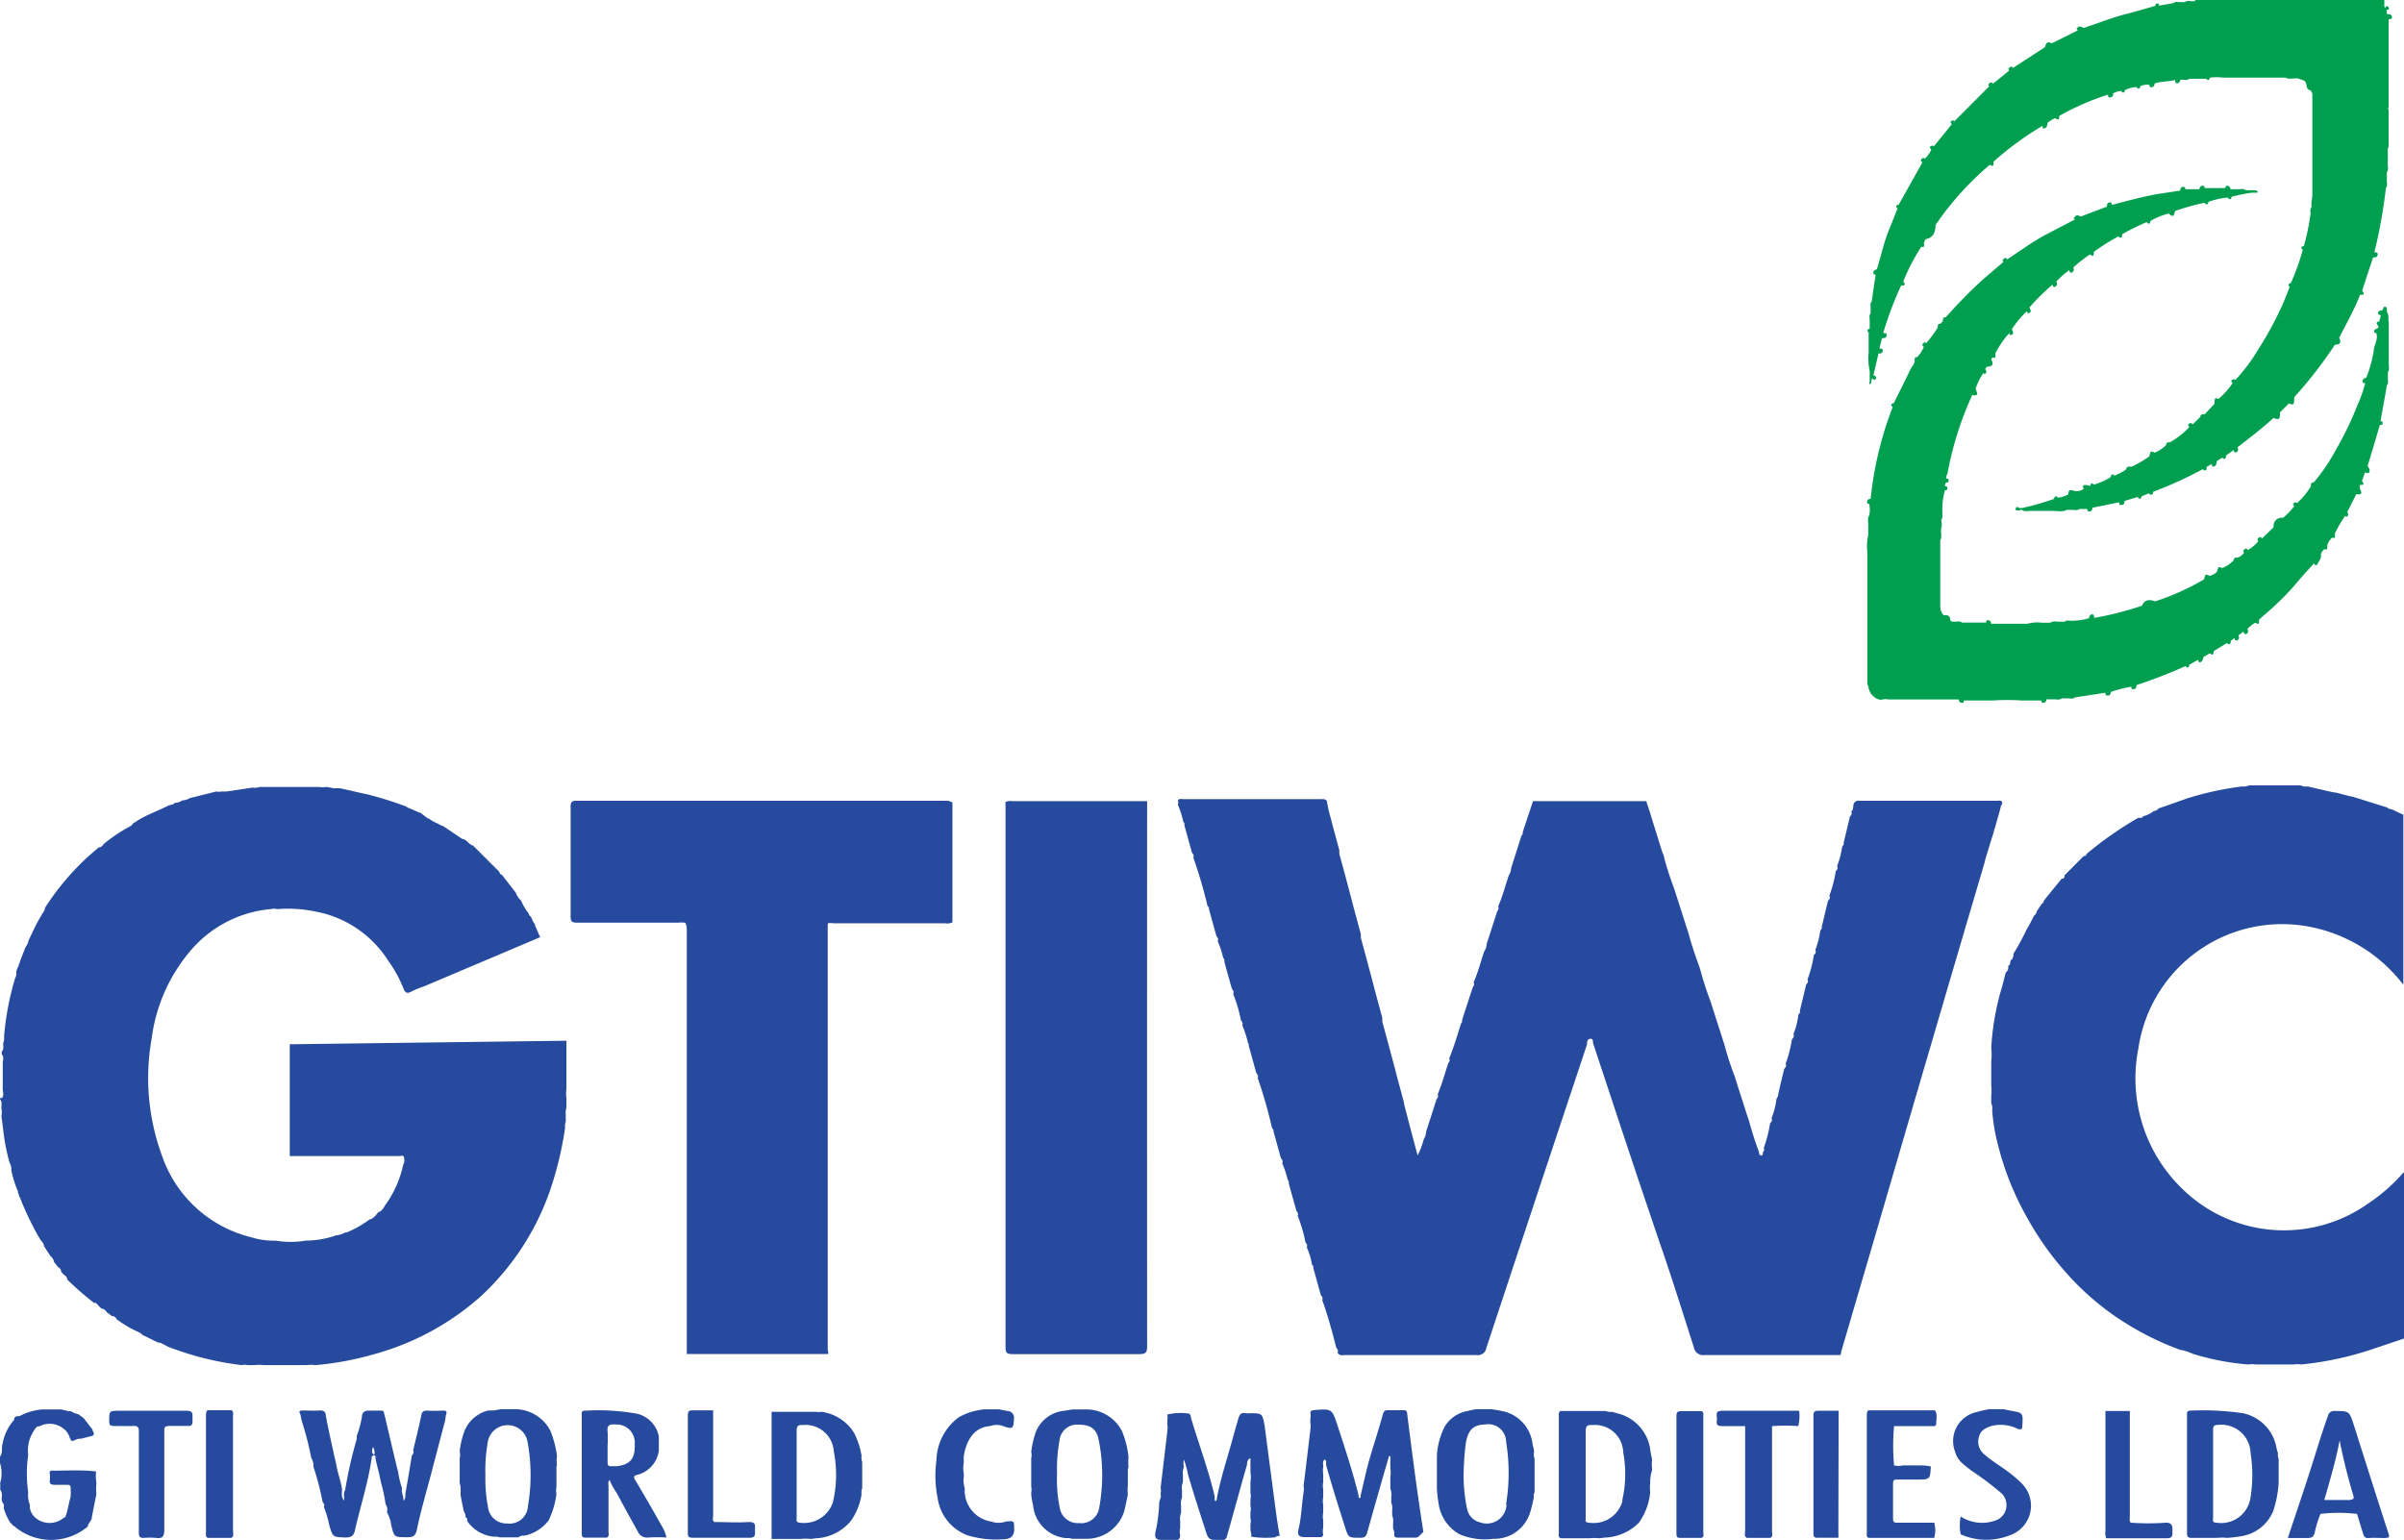 <svg xmlns="http://www.w3.org/2000/svg" viewBox="0 0 183.35 117.48"><defs><style>.cls-1{fill:#009f50;}.cls-2{fill:#254a9e;}</style></defs><g id="Layer_2" data-name="Layer 2"><g id="Layer_1-2" data-name="Layer 1"><path class="cls-1" d="M182.42,1.26c0-.14-.16-.18-.3-.17s-.05-.2-.09-.3.18,0,.18-.12a.21.21,0,0,0-.18-.2c-.08,0-.08.08-.09.14h0l-.09-.1V0H167.42V.09l-.26,0c-.18,0-.37-.07-.52.07l-.38,0c-.17,0-.35-.06-.51.08l-1.08.19c0-.07,0-.15-.13-.16s-.15.08-.16.18L162.44,1c-1.21.28-2.35.75-3.52,1.13-.15-.05-.28-.18-.44-.05s-.09.16,0,.23l-2,1c-.33-.2-.45,0-.5.28l-2.45,1.59c-.06-.09-.14-.13-.23-.06s-.18.14-.06.26L152,6.39c-.06-.09-.15-.14-.23-.07s-.18.15-.05.26l-2.66,2.67c-.1-.14-.2,0-.26,0s0,.17.06.23l-1.37,1.69c-.11-.14-.2,0-.27,0s0,.18.08.24a2,2,0,0,1-.5.7c-.12-.14-.21,0-.27.05s0,.18.09.23l-1.81,3.23c-.2,0-.24.14-.09.29-.22.55-.43,1.1-.66,1.65-.4,1-.6,2-.92,3a.27.27,0,0,0-.27.22c0,.13.08.16.18.18l-.3,2.06c-.15.15-.07.34-.08.51l0,.37c-.15.19-.06.41-.07.62l0,.56c-.2.05-.24.14-.08.29,0,.5,0,1,0,1.51a4.58,4.58,0,0,0,.08,1.43l0,.76c0,.08-.07.22,0,.24s.12-.13.13-.22,0-.17.08-.22c.12.17.22.11.28,0s-.07-.21-.21-.23l.39-1.67c.16,0,.3,0,.32-.2s-.13-.17-.25-.18l.2-.79c.16,0,.33,0,.35-.21s-.14-.17-.26-.18A26.07,26.07,0,0,1,145,21.78c.22,0,.4,0,.16-.3a14.58,14.58,0,0,1,1.38-2.66c.21.06.21.06.2-.31l.12-.26c.53-.11.74-.41.77-1.1a23.06,23.06,0,0,1,4.13-4.58c.32.2.28,0,.28-.23a23.32,23.32,0,0,1,3.74-2.74c0,.1,0,.22.16.19s.22-.24.22-.42a2.28,2.28,0,0,1,.6-.36c.27.24.29.05.3-.17a19.49,19.49,0,0,1,3.72-1.62c0,.11,0,.24.18.21s.22-.15.21-.31a1.55,1.55,0,0,1,.6-.18c.15.19.25.16.3-.07a2.39,2.39,0,0,1,.87-.23c.15.19.25.16.31-.07a1.32,1.32,0,0,1,.68-.1c0,.11.05.22.2.18s.19-.14.2-.28c.5-.18,1.05-.13,1.57-.27,0,.11,0,.25.13.26s.25-.12.26-.28h.16c.18,0,.37.07.52-.07l.57,0h.72c.15.15.24.12.29-.09a4.52,4.52,0,0,1,1,0h3.13l1.62,0c.34.18.69,0,1,.07.18.12.43.07.55.29s0,.55.37.61a.53.53,0,0,1,.14.3c0,.64,0,1.28,0,1.91V14c0,.28,0,.56,0,.84s-.06.41-.07.61l0,.37c-.14.15-.06.34-.07.51a18.38,18.38,0,0,1-.5,2.43c-.22.05-.27.14-.09.3a17.88,17.88,0,0,1-.91,2.54c-.2.05-.24.15-.09.3-.2.49-.38,1-.61,1.48a25.69,25.69,0,0,1-1.8,3.3A13.84,13.84,0,0,1,170.48,29c-.11-.14-.2,0-.27,0s0,.17.07.23a6.2,6.2,0,0,1-1.08,1.21c-.27-.12-.3-.08-.3.37-.25.26-.5.52-.74.79-.17,0-.34,0-.34.2l-.59.58c-.06-.09-.15-.14-.24-.07s-.17.15,0,.26a6.42,6.42,0,0,1-1.48,1.17c-.15,0-.3,0-.3.21a2.57,2.57,0,0,1-.89.59c-.38-.26-.32.1-.4.28a7.66,7.66,0,0,1-1.36.79c-.16,0-.37-.08-.4.2a3.79,3.79,0,0,1-.89.47c-.17-.15-.26-.09-.29.12a4.6,4.6,0,0,1-1.28.57c-.17-.15-.26-.1-.28.11a1.36,1.36,0,0,0-.32-.08c-.19,0-.34.05-.17.28a.84.84,0,0,1-.59.19c-.24,0-.58-.29-.59.24a2,2,0,0,1-.79.26c-.17-.18-.26-.12-.3.09a19,19,0,0,1-2.45.7l-.21,0c-.19-.15-.26-.08-.28.14a.47.47,0,0,0,.4,0l.09,0c.23.17.48.06.72.08h1.69c.34,0,.69.1,1-.08l.46,0c.18,0,.36.07.52-.07l.59,0c0,.12.05.22.2.19s.19-.14.19-.28l2.05-.42c0,.11,0,.22.19.21s.21-.16.21-.31l1-.3c.15.2.25.18.32-.06l.57-.23c0,.07.09.13.18.11s.12-.13.12-.22A31.37,31.37,0,0,0,168,35.8c.27.23.29,0,.3-.18l.39-.22c0,.1,0,.22.16.19s.22-.23.22-.41l.41-.26c.25.21.29,0,.3-.17l.58-.42c0,.12.07.24.21.17s.16-.22.08-.37c.94-.73,1.88-1.45,2.76-2.25.51.27.48-.09.48-.42l.68-.68c.38.15.4.12.41-.48a32.59,32.59,0,0,0,3.1-4c.36,0,.53-.15.32-.52.55-1.09,1.16-2.15,1.6-3.29.24,0,.41,0,.16-.31.27-.85.55-1.69.83-2.54.16,0,.33,0,.35-.21s-.13-.17-.25-.18h0a38.84,38.84,0,0,0,.88-4.91c.15-.19.06-.4.07-.61s0-.37,0-.57c.16-.26.05-.54.07-.82s0-.69,0-1c.1-.1.07-.24.07-.36V8.39a.15.15,0,0,1,0-.2q0-3.36,0-6.72C182.38,1.46,182.46,1.4,182.42,1.26Z"/><path class="cls-1" d="M182.07,23.84c-.09-.14.07-.38-.14-.43s-.12.18-.23.25-.26,0-.31.16.05.21.18.22c0,.16-.07.32-.11.49-.2,0-.25.12-.11.29s0,.13,0,.2-.25.06-.27.21,0,.16.16.18c.14.43-.11.8-.18,1.2a9.08,9.08,0,0,1-.6,2.23c-.14,0-.25.07-.27.23s.09.15.2.17a10.93,10.93,0,0,1-.62,1.74,24.31,24.31,0,0,1-1.61,3.33,14.17,14.17,0,0,1-1.69,2.49c-.22,0-.23.14-.22.3a5.74,5.74,0,0,1-1.07,1.29c-.11-.14-.2,0-.26,0s0,.17.06.23a6,6,0,0,1-.86.89.61.61,0,0,0-.71.71l-.89.86c-.06-.09-.14-.14-.23-.07s-.18.15-.05.27a2.61,2.61,0,0,1-.8.68c-.06-.09-.14-.14-.23-.07s-.18.15-.05.27a1,1,0,0,1-.5.38c-.15,0-.3,0-.3.21a2.48,2.48,0,0,1-.88.59c-.27-.13-.3-.11-.4.29a1.08,1.08,0,0,1-.59.3c-.36-.26-.32.1-.39.27a18.62,18.62,0,0,1-3.73,1.68c-.5-.2-.84-.08-1,.33a24.11,24.11,0,0,1-3.65.93c0-.11,0-.25-.14-.27s-.24.13-.25.29a4.46,4.46,0,0,1-1.35.2c-.18,0-.36-.07-.51.07l-.46,0c-.21,0-.43-.07-.63.08l-.65,0a2.77,2.77,0,0,0-1.11.08c-.92,0-1.84,0-2.76,0,0-.14-.06-.25-.22-.27s-.15.08-.17.18H150.4l-.76,0c-.16-.14-.35-.07-.53-.07s-.26,0-.36-.08c0-.35-.19-.47-.51-.41a1,1,0,0,1-.26-.72c0-1.66,0-3.33,0-5,.17-.3,0-.61.08-.93s0-.42,0-.64c.15-.19.06-.4.08-.61a5.35,5.35,0,0,1,.2-1.64c.1,0,.19,0,.18-.17s-.09-.11-.16-.13a.26.26,0,0,1,.08-.29c.1,0,.19,0,.18-.17s-.09-.11-.16-.13,0-.25.07-.37a25.22,25.22,0,0,1,1.89-6c.66.12.25-.31.27-.52a4.44,4.44,0,0,1,.59-1.17c0,.06.1.11.14.06a.22.22,0,0,0,0-.33c0-.11.08-.15.15-.21.36,0,.52-.16.31-.52a.17.17,0,0,1,.1-.18c.21.07.21.07.2-.3a6.75,6.75,0,0,1,1.08-1.57c0,.1,0,.21.18.13s.07-.27,0-.41a7.07,7.07,0,0,1,1.17-1.39c0,.09,0,.21.17.14s.08-.27,0-.41a16.25,16.25,0,0,1,1.77-1.75c0,.13.08.23.22.15s.14-.24.06-.38a6.3,6.3,0,0,1,1-.87c0,.13.07.25.21.17s.16-.22.08-.37a11.12,11.12,0,0,1,1.28-1c.31.25.29,0,.3-.2a16.17,16.17,0,0,1,1.86-1.17c.27.23.29,0,.3-.17a16.06,16.06,0,0,1,1.86-.92c.17.19.26.14.29-.09a5.43,5.43,0,0,1,1.39-.57c.31.28.4.25.49-.19a17.31,17.31,0,0,1,2.24-.63c.15.19.26.16.31-.07a6.06,6.06,0,0,1,1.46-.33c.14.19.25.18.31-.06a12,12,0,0,1,1.56-.31h.3c.05,0,.15,0,.12-.08s-.21-.11-.33-.11l-.38,0-.2,0c-.18-.15-.41-.06-.61-.07l-.56,0a.25.25,0,0,0-.22-.27c-.13,0-.16.08-.17.18h-1.57c0-.1-.05-.19-.18-.18a.25.25,0,0,0-.22.27l-.56,0h-.52c0-.1,0-.19-.17-.18s-.21.14-.22.28l-1.63.25c-1.21.2-2.39.54-3.58.84,0-.13-.06-.23-.21-.18s-.18.17-.16.31l-2,.76c-.14-.05-.28-.18-.44,0s-.08.15,0,.22l-2.17,1.13c-1.06.56-2,1.26-3,1.92-.06-.09-.14-.14-.23-.07s-.18.15-.06.26c-.64.56-1.3,1.09-1.92,1.67-.87.81-1.69,1.67-2.48,2.55-.22,0-.23.14-.22.3l-.18.2c-.22,0-.22.13-.21.29a9.38,9.38,0,0,1-.88,1.19c-.12-.13-.21,0-.27.05s0,.18.09.23a2.67,2.67,0,0,1-.5.78c-.24,0-.21.17-.2.33s-.26.46-.37.7c-.39.84-.82,1.67-1.23,2.5-.21,0-.24.14-.08.29a27,27,0,0,0-1.68,7c-.14,0-.25.06-.27.21s.06.16.16.18a2,2,0,0,1,0,.88c-.16.23-.06.48-.07.72l0,.76a3.84,3.84,0,0,0-.07,1.31v4.92c0,1.67,0,3.35,0,5a.41.41,0,0,0,.08.32,1.15,1.15,0,0,0,.79,1c.23.08.45-.08.66,0h3.62l1.82,0c0,.13.07.24.23.26s.15-.08.16-.18H152a17.46,17.46,0,0,1,2.17,0h1.52c0,.1,0,.19.17.18a.25.25,0,0,0,.22-.27l.54,0c.21,0,.44.08.64-.07l.47,0c.17,0,.35.07.51-.07l2.34-.36c0,.11,0,.23.18.22s.22-.14.23-.28a9.4,9.4,0,0,1,1.56-.4c0,.12.05.23.21.19s.19-.17.18-.31a39.56,39.56,0,0,0,3.74-1.45c.17.18.26.13.29-.1l.69-.39c0,.09,0,.21.15.19s.22-.22.24-.39l.49-.29c.27.24.29,0,.3-.17l1-.61c.26.22.29,0,.3-.17l.29-.22c0,.12.07.24.21.18s.16-.23.08-.38l.4-.29c0,.12.06.25.21.18s.16-.23.08-.38a2.49,2.49,0,0,1,.6-.47c.31.2.28,0,.28-.22l.32-.3a22,22,0,0,0,2.35-2.28c.5-.6,1-1.16,1.55-1.75,0,.22.2.19.24.07s.34-.44.26-.74a.77.77,0,0,1,.29-.4c.2.07.2.07.2-.29a1.18,1.18,0,0,1,.39-.59c.21.07.21.07.19-.31a9.8,9.8,0,0,1,.79-1.36c0,.06.1.12.15.06a.23.23,0,0,0,0-.33l.69-1.37c.67.11.25-.32.27-.54a.78.78,0,0,0,0-.16c.23,0,.41,0,.16-.3l.24-.67h0c.12.06.24.12.32,0s0-.33-.13-.46c.32-1.06.63-2.1.94-3.15.11,0,.21,0,.21-.15s-.08-.12-.16-.14c.16-.92.33-1.83.49-2.75.14-.15.06-.34.07-.51l0-.47c.15-.23.05-.49.07-.73V24.57C182.12,24.33,182.22,24.07,182.07,23.84Z"/><path class="cls-2" d="M22.1,79.67c0,2.7,0,5.39,0,8.09,0,.14,0,.29,0,.44,2.78,0,5.56,0,8.34,0,.14,0,.39-.13.39.2h0a.71.71,0,0,1-.08.47h0A8.11,8.11,0,0,1,29.34,92a.13.13,0,0,1,0,0,1.15,1.15,0,0,1-.37.45l-.07,0-.13.13-.06.08h0a1.24,1.24,0,0,1-.43.36l-.07,0a8.47,8.47,0,0,1-1.75,1l-.1,0a2.06,2.06,0,0,1-.63.22h-.07a7.1,7.1,0,0,1-2.33.41,7,7,0,0,1-2.32,0,5.58,5.58,0,0,1-1.86-.26,9.58,9.58,0,0,1-6.74-6.07,17.23,17.23,0,0,1-.84-9.11,12.86,12.86,0,0,1,3.11-6.85,9.07,9.07,0,0,1,5.94-3l.05,0a.84.84,0,0,1,.47,0,10.06,10.06,0,0,1,2.79.16,8.38,8.38,0,0,1,5.67,3.76,10,10,0,0,1,1.17,2.13c.1.29.26.44.6.24a7.91,7.91,0,0,1,1-.41l8.83-3.74-.08-.17c-.1-.24-.21-.48-.31-.71a.36.36,0,0,1,0-.09,1.54,1.54,0,0,1-.29-.55l-.1-.1a.31.31,0,0,1-.09-.18v0a4,4,0,0,1-.59-1l-.07-.06a1.38,1.38,0,0,1-.32-.52h0l-1.08-1.39s0,0-.06,0a.68.68,0,0,1-.14-.23h0l-2-2-.07,0-.21-.15h0l-.2-.19-.15-.11,0,0L35.25,64l-1.49-1-.08,0-.28-.16h0a2.93,2.93,0,0,1-.69-.39l-.07,0L32.06,62,32,62l-.69-.3-.12-.06a.15.15,0,0,0-.07,0h0L31,61.54a26.71,26.71,0,0,0-3-.94c-.68-.14-1.37-.31-2.06-.46h-.39c-.24,0-.45-.1-.69-.1a1.4,1.4,0,0,1-.5,0h0l-.11,0-.36,0H20.52l-.66,0-.06,0a1.14,1.14,0,0,1-.55.05l-2,.3h-.39a.11.11,0,0,1-.08,0h0a.23.23,0,0,1-.21,0h-.09l-2,.5h0a1.24,1.24,0,0,1-.5.17h-.07a1,1,0,0,1-.58.19.26.26,0,0,1-.09.09,2.12,2.12,0,0,1-.36.1h0c-.79.41-1.65.7-2.42,1.18a1.37,1.37,0,0,1-.2.13l-.1.06L10,63a12.25,12.25,0,0,0-2.09,1.39l-.07.1a.51.51,0,0,1-.21.15l-.09,0c-.31.27-.64.54-.94.82a19.88,19.88,0,0,0-3.17,3.8.13.13,0,0,1,0,.06.85.85,0,0,1-.24.42l0,.05c-.4.61-.68,1.29-1,1.93v0a1.63,1.63,0,0,1-.2.49l-.06.09-.33.85v0l-.18.5c0,.06-.05.12-.08.19s-.06.17-.1.26a.15.15,0,0,1,0,.07.43.43,0,0,1,0,.19l0,0c0,.12-.08.23-.11.35a21.54,21.54,0,0,0-.82,4.35,1,1,0,0,1-.07.53c0,.21.08.45-.11.64v.2c.23.24.05.52.08.78V83.1c0,.23.13.48-.08.68H0v.09c.19.2.09.44.11.66a.14.14,0,0,1,0,.06,1.32,1.32,0,0,1,0,.56c.05.39.11.79.15,1.18a15.37,15.37,0,0,0,.46,2.34l.06.13a.79.79,0,0,1,.08.3,1,1,0,0,1,0,.17,8.87,8.87,0,0,0,.52,1.66l0,.07h0a.31.31,0,0,0,.06.13c0,.06,0,.13.07.2a21.82,21.82,0,0,0,1.6,3.3.76.76,0,0,1,.09.09,1.35,1.35,0,0,1,.15.26l0,.08.51.79.1.07a.69.69,0,0,0,.13.2h0a.42.42,0,0,1,0,.12c.11.13.21.27.32.41l.09.06a.6.6,0,0,1,.16.22h0l0,.09.21.23.11.08a.51.51,0,0,1,.13.16h0a.36.36,0,0,1,0,.11A23,23,0,0,0,7.17,99.4a.45.45,0,0,1,.11,0h0a.48.48,0,0,1,.16.12.94.94,0,0,1,.09.12l.23.21.08,0h0a.46.46,0,0,1,.23.16.7.7,0,0,1,.06.09l.41.31.11,0h0a.52.52,0,0,1,.19.14h0l.06.1a8.68,8.68,0,0,0,1.49.9l.15.06a.4.4,0,0,0,.17.09.53.53,0,0,1,.13.13l1.22.6h.09a.52.52,0,0,1,.26.12l.05,0c.12.06.24.15.37.2a23.18,23.18,0,0,0,5.61,1.4.82.82,0,0,1,.44,0l.08,0,.46,0a2.39,2.39,0,0,1,.66,0l.06,0h3.17l.06,0a2.17,2.17,0,0,1,.67,0,23.29,23.29,0,0,0,4.44-.82,20.27,20.27,0,0,0,8.18-4.42,19.86,19.86,0,0,0,5.26-8,26.31,26.31,0,0,0,1.18-4.88.91.91,0,0,1,.05-.46l0-.05,0-.47a1.43,1.43,0,0,1,.05-.55.64.64,0,0,0,0-.07h0l0-.65a2.57,2.57,0,0,1,0-.68s0,0,0,0a.53.53,0,0,1,0-.12l0-1.13,0-2.45Z"/><path class="cls-2" d="M140.43,103.11q1.27-4.33,2.54-8.67L146.6,82c.86-2.91,1.7-5.82,2.56-8.72.72-2.46,1.45-4.92,2.17-7.37l.1-.39c.21-.7.42-1.38.64-2.07,0-.11.05-.21.08-.3l.36-1.26.1-.4.1-.19v0c0-.28-.23-.21-.38-.21h-10.5a.41.41,0,0,0-.42.18c-.12.2,0,.47-.22.65.09.16,0,.27-.1.39l-.48,2c.06.13-.07.2-.11.29a6.34,6.34,0,0,1-.39,1.48c.1.16,0,.27-.1.39a9.37,9.37,0,0,1-.49,1.87c.1.16,0,.27-.1.38l-.48,2c.06.13-.07.19-.11.29a6.85,6.85,0,0,1-.38,1.48c.09.16,0,.27-.11.38a9.37,9.37,0,0,1-.49,1.87c.1.16,0,.27-.1.39l-.48,2c.06.14-.07.2-.11.3a5.79,5.79,0,0,1-.38,1.47c.09.16,0,.27-.11.39a10.07,10.07,0,0,1-.48,1.87c.09.16,0,.27-.11.39-.16.65-.32,1.31-.47,2,0,.13-.08.2-.12.29a5.75,5.75,0,0,1-.38,1.48c.09.16,0,.27-.11.39a10.07,10.07,0,0,1-.48,1.87.27.27,0,0,1-.05.31c-.08.07.05.26-.13.26s-.17-.16-.19-.28a24.47,24.47,0,0,1-.75-2.34l-.14-.41-.75-2.34-.18-.59a23.36,23.36,0,0,1-.8-2.45l-.13-.41c-.25-.78-.5-1.55-.75-2.34l-.19-.59a25,25,0,0,1-.79-2.45l-.1-.29c-.29-.81-.57-1.62-.79-2.46l-.13-.4-.75-2.34-.19-.59c-.3-.81-.57-1.62-.79-2.45,0-.14-.09-.28-.14-.41L126,62.51l-.18-.59c-.09-.26-.18-.53-.26-.8-.42,0-.84,0-1.27,0-2.26,0-4.53,0-6.79,0-.19,0-.39,0-.58,0l-.78,2.35c0,.12,0,.2-.1.29l-.78,2.45a1.33,1.33,0,0,1-.19.59c-.27.79-.47,1.59-.81,2.36.08.15,0,.27-.08.39-.26.82-.52,1.63-.79,2.45a1.12,1.12,0,0,1-.19.59c-.27.79-.47,1.59-.81,2.36.09.15,0,.27-.07.39l-.8,2.45c0,.12,0,.21-.09.3-.28.89-.54,1.78-.9,2.65.08.15,0,.27-.08.39-.26.78-.47,1.59-.8,2.35a.34.34,0,0,1-.09.39c-.26.82-.52,1.64-.79,2.45a1.11,1.11,0,0,1-.18.59,6,6,0,0,1-.47,1.24c-.35-1.31-.68-2.55-1-3.79a2.33,2.33,0,0,1-.05-.28l-.54-2-.1-.4c-.33-1.24-.66-2.48-1-3.72l0-.29-.54-2-.1-.39c-.33-1.25-.66-2.49-1-3.73l0-.28-.54-2-.1-.39c-.33-1.24-.65-2.48-1-3.73l0-.28-.54-2-.1-.4a10.32,10.32,0,0,1-.31-1.36c-.13-.18-.32-.14-.5-.14H90.25c-.14,0-.33-.08-.42.13a.3.3,0,0,1,0,.29,6.37,6.37,0,0,1,.41,1.28c.06.09.13.18.09.29l.57,2.06c.07.13.2.23.11.4a35.13,35.13,0,0,1,1.07,3.63c0,.1.17.16.12.29l.57,2.06c.07.12.2.23.1.4a6.75,6.75,0,0,1,.42,1.27.34.34,0,0,1,.09.29c.18.69.38,1.38.57,2.06.07.13.2.23.1.4a11.07,11.07,0,0,1,.59,2c.06.12.2.23.1.39a7.27,7.27,0,0,1,.42,1.27c0,.09.12.18.08.3l.57,2.06c.07.12.2.23.11.39A35.31,35.31,0,0,1,97,86c0,.09.17.16.12.29l.57,2.06c.07.12.2.22.1.39A7.27,7.27,0,0,1,98.21,90a.36.36,0,0,1,.09.3c.18.69.38,1.37.57,2.06.06.12.2.23.1.39a11.33,11.33,0,0,1,.59,2c.06.13.2.23.1.4a4.79,4.79,0,0,1,.39,1.27c0,.1.16.16.11.3l.57,2.06c.07.12.2.23.11.39.43,1.19.76,2.41,1.07,3.63.07.12.2.23.1.39.14.28.39.19.61.19,3.32,0,6.64,0,10,0a.64.64,0,0,0,.74-.54q3.83-11.59,7.68-23.16c0-.15,0-.41.25-.43s.18.25.22.36c1.79,5.41,3.57,10.82,5.42,16.21.78,2.31,1.51,4.63,2.25,6.95a.73.73,0,0,0,.83.61c3.45,0,6.9,0,10.35,0C140.42,103.29,140.41,103.19,140.43,103.11Z"/><path class="cls-2" d="M176.84,70.86a11.8,11.8,0,0,1,6.46,4.27.69.69,0,0,1,0-.13.13.13,0,0,0,0-.06q0-6.39,0-12.78v0l-.87-.41h0a.66.66,0,0,1-.4-.17l-.05,0-2.55-.8h-.06l-.68-.17h0l-.51-.14h-.05l-.3-.05h0L176,60a.89.89,0,0,1-.53-.08l-.65,0h-2.65l-.64,0A1,1,0,0,1,171,60a23.78,23.78,0,0,0-4.18.91l-2.2.77a.27.27,0,0,1-.07.08.5.5,0,0,1-.29.12h0a2.12,2.12,0,0,1-.78.39.38.38,0,0,1-.18.13l-.07,0-.16,0a27.27,27.27,0,0,0-3.92,2.74l0,0a.2.2,0,0,1-.23.17h0l-1.46,1.47s0,.07,0,.1a.28.28,0,0,1-.12.16l-.1,0c-.45.56-.91,1.11-1.36,1.68v0c0,.12-.08.18-.16.24l0,0-.39.58s0,.07,0,.1a.25.25,0,0,0-.08.12h0l-.11.09c-.19.36-.36.73-.58,1.08a19.2,19.2,0,0,1-1,1.84v.07h0a.62.62,0,0,1-.14.39h0a.12.12,0,0,1-.05,0c-.08.15,0,.35-.2.46a.22.22,0,0,0,0,.08.47.47,0,0,1-.12.36l-.07.06c-.13.48-.25,1-.39,1.45a19.8,19.8,0,0,0-.72,4.32,4.48,4.48,0,0,1,0,1,.4.4,0,0,1,0,.15v1.49a1.36,1.36,0,0,1,0,.17,4.87,4.87,0,0,1,0,.85l0,.55a.88.88,0,0,1,.07.53,14.62,14.62,0,0,0,.46,2.71,22.05,22.05,0,0,0,2.19,5.46,23,23,0,0,0,3,4.24,20.61,20.61,0,0,0,4.47,3.8,22.44,22.44,0,0,0,4.26,2.09l.08,0a4.06,4.06,0,0,1,.85.29l0,0a19.55,19.55,0,0,0,4.22.81,1.84,1.84,0,0,1,.57,0l.06,0h2.77l.06,0a1.75,1.75,0,0,1,.56,0,24.46,24.46,0,0,0,5.54-1.2l2.38-.8a.09.09,0,0,1,0-.05c0-.11,0-.22,0-.33V89.84c0-.1,0-.22,0-.31a.21.21,0,0,0-.1-.08,13.12,13.12,0,0,1-2.68,2.36,11.09,11.09,0,0,1-14.22-1.14A11.72,11.72,0,0,1,163.09,80,11.08,11.08,0,0,1,176.84,70.86Z"/><path class="cls-2" d="M72.14,61.09H44c-.36,0-.48.07-.48.45q0,4.18,0,8.39c0,.36.1.46.46.46,2.61,0,5.21,0,7.81,0a1.13,1.13,0,0,1,.35,0h0c.11,0,.16,0,.18.16a.91.91,0,0,1,.06.38q0,15.9,0,31.79c0,.19,0,.39,0,.58H62.84c.09,0,.19,0,.29,0s0-.23,0-.35v-32c0-.15,0-.29,0-.44s.34-.07.51-.07h8.42a1,1,0,0,0,.58-.07c0-.18,0-.35,0-.53,0-2.33,0-4.65,0-7,0-.53,0-1.07,0-1.61A.86.86,0,0,0,72.14,61.09Z"/><path class="cls-2" d="M87.49,61.12l-.48,0H77.22a1.08,1.08,0,0,0-.53.06c0,.2,0,.39,0,.59q0,20.52,0,41c0,.43.1.54.53.54,3.23,0,6.45,0,9.67,0,.52,0,.6-.15.6-.62Q87.48,81.91,87.49,61.12Z"/><path class="cls-2" d="M107.85,117.31c-.38,0-.78,0-1.17,0-.14,0-.31,0-.35-.17a.89.89,0,0,0-.08-.53c0-.15,0-.3,0-.45a1,1,0,0,0-.07-.53l0-.46a.92.92,0,0,0-.07-.52l0-.45a1.22,1.22,0,0,0-.07-.63c0-.29,0-.56,0-.85a2.48,2.48,0,0,0,0-.72.46.46,0,0,0,0-.09v-.82h-.1c-.13.45-.27.91-.4,1.37-.42,1.48-.86,3-1.26,4.45-.09.34-.24.42-.57.41-.86,0-.87,0-1.13-.83-.5-1.57-1-3.14-1.44-4.72,0-.12.05-.28-.1-.43-.18.15-.13.32-.12.49l0,.06a1.69,1.69,0,0,0,0,.55c0,.19,0,.38,0,.56l0,.07a1.44,1.44,0,0,0,0,.55l0,.56a.14.14,0,0,0,0,.06,1.32,1.32,0,0,0,0,.56l0,.55a.14.14,0,0,0,0,.06,1.32,1.32,0,0,0,0,.56l0,.56,0,0a1.38,1.38,0,0,0,0,.57c-.06.23-.25.16-.4.17h-1c-.46,0-.59-.16-.48-.61.22-.91.23-1.85.38-2.77l0-.07a.82.82,0,0,0,0-.44c.18-1.44.35-2.87.52-4.3l0-.06a1,1,0,0,0,0-.45,2.64,2.64,0,0,1,0-.28l0-.07a1.05,1.05,0,0,0,0-.43c0-.17.14-.19.28-.21,1.37-.11,1.37-.11,1.8,1.2.57,1.75,1.15,3.49,1.59,5.28,0,.09,0,.23.09.23s.07-.15.08-.23c.21-.87.39-1.74.63-2.6.34-1.19.74-2.37,1.06-3.56.07-.26.18-.31.38-.31h1.18c.17,0,.26,0,.29.24.19,1.52.38,3,.59,4.57s.42,3,.65,4.47C108.21,117.2,108.19,117.34,107.85,117.31Z"/><path class="cls-2" d="M33.74,107.62a11.42,11.42,0,0,1-1.17,0c-.26,0-.38.07-.44.36-.18.9-.41,1.79-.62,2.68.08.15,0,.27-.1.39-.16,1-.33,2-.5,2.94a.65.65,0,0,1-.13.52c0-.19-.05-.35-.08-.51s-.06-.13-.05-.21v-.29a6.75,6.75,0,0,1-.28-1.18l-.1-.39c-.3-1.24-.59-2.48-.88-3.73l-.1-.39c0-.17-.12-.2-.26-.19-.31,0-.61,0-.92,0s-.51.15-.51.5a8.08,8.08,0,0,1-.4,1.46.65.65,0,0,1,0,.24,32.19,32.19,0,0,0-.88,3.89c-.14.18-.06.39-.08.6,0,0,0,0,0,0h0a.32.32,0,0,1,0,.16c-.25-.27-.14-.58-.16-.87s-.18-.78-.28-1.18l-.1-.39-.09-.49-.1-.39c-.2-.92-.4-1.83-.59-2.75,0-.13-.05-.25-.07-.38,0-.3-.16-.44-.5-.41s-.85,0-1.27,0c-.15,0-.31.06-.22.2s.1.44.17.65a23.42,23.42,0,0,1,.71,2.77,1.18,1.18,0,0,1,.17.69,20.23,20.23,0,0,1,.69,2.65c.07.12.19.23.1.39a7.63,7.63,0,0,1,.41,1.39c.28.93.26.91,1.22.95.44,0,.64-.11.74-.54.41-1.82,1-3.61,1.27-5.47,0-.12,0-.24.18-.25s.1.15.12.25c.13.6.3,1.18.41,1.79a11.79,11.79,0,0,1,.36,1.69.65.65,0,0,1,.1.59,2.79,2.79,0,0,1,.33,1c.23.91.21.91,1.14.92.4,0,.69,0,.81-.55.32-1.56.78-3.08,1.18-4.62l.1-.39.39-1.48.1-.39.39-1.47L34,108C34.09,107.77,34.12,107.59,33.74,107.62ZM28.54,111c-.24-.17-.16-.33-.1-.61A.74.74,0,0,1,28.54,111Z"/><path class="cls-2" d="M97.13,117.3a7.43,7.43,0,0,1-1.7-.06,1.07,1.07,0,0,0-.06-.47.08.08,0,0,0,0,0c0-.16,0-.31,0-.47a1,1,0,0,0,0-.47.08.08,0,0,0,0,0l0-.47a.94.94,0,0,0,0-.47l0,0,0-.46a1.41,1.41,0,0,0,0-.54l0-.07,0-.76a2.23,2.23,0,0,0,0-.73l0-.08v-1c-.3.12-.23.39-.28.56-.52,1.8-1,3.6-1.51,5.39a.36.36,0,0,1-.41.3c-1,0-1,0-1.28-.91-.44-1.36-.88-2.71-1.28-4.09a7.07,7.07,0,0,0-.31-1.13.88.88,0,0,0,0,.53,1.32,1.32,0,0,0-.08.62l0,.55a1.23,1.23,0,0,0-.07.63l0,.55a1.22,1.22,0,0,0-.07.63l0,.54a1.25,1.25,0,0,0-.07.63l0,.47h0a.14.14,0,0,1,0,.06,1.14,1.14,0,0,0,0,.55c0,.25-.11.39-.39.37s-.62,0-.93,0c-.55,0-.67-.17-.54-.72a11.59,11.59,0,0,0,.26-2.11c0-.23.19-.42.11-.65l0-.06a1,1,0,0,0,0-.45l.51-4.3,0-.06a1,1,0,0,0,0-.45,2.64,2.64,0,0,1,0-.28l0-.06a1,1,0,0,0,0-.44,4.21,4.21,0,0,1,1.58-.08c.22,0,.2.27.25.42.6,2,1.31,3.89,1.78,5.89,0,.05,0,.09,0,.14s0,.22.07.23.1-.13.1-.23c.28-1.45.73-2.85,1.13-4.27.16-.59.33-1.18.5-1.77.08-.28.18-.51.55-.43a1.41,1.41,0,0,0,.29,0c1,0,1,0,1.18,1,.29,2.26.59,4.53.89,6.79.07.53.17,1.06.25,1.58C97.29,117.15,97.34,117.31,97.13,117.3Z"/><path class="cls-2" d="M173.79,111.38a.14.14,0,0,1,0-.06.87.87,0,0,1-.05-.45,2.72,2.72,0,0,1-.11-.38,3.27,3.27,0,0,0-2.56-2.67,20.93,20.93,0,0,0-4-.2c-.29,0-.27.17-.27.35,0,3,0,6,0,9,0,.32.13.37.41.36.6,0,1.2,0,1.8,0a.23.23,0,0,1,.11,0,2.88,2.88,0,0,1,.72,0,10,10,0,0,0,1.1-.13,3.16,3.16,0,0,0,2.44-1.93,8.49,8.49,0,0,0,.41-2.18v-.88Zm-2.15,2.9a2.26,2.26,0,0,1-2.65,1.88c-.28,0-.2-.22-.2-.36v-3.42c0-1.09,0-2.19,0-3.28,0-.29.06-.39.38-.39a2.23,2.23,0,0,1,2.48,2.16A10.83,10.83,0,0,1,171.64,114.28Z"/><path class="cls-2" d="M117,110.77c0-.19-.07-.38-.11-.57a2.9,2.9,0,0,0-2.2-2.52c-.31-.07-.63-.12-.94-.17h-1c-.27,0-.55.07-.82.14a2.54,2.54,0,0,0-1.75,1.2,5.55,5.55,0,0,0-.59,2.21v2.45a9.41,9.41,0,0,0,.13,1.19,3.17,3.17,0,0,0,1.61,2.36,5,5,0,0,0,2.57.34,2.84,2.84,0,0,0,2.76-1.89c.14-.4.22-.81.32-1.22a.87.87,0,0,1,.06-.45.14.14,0,0,1,0-.06V111.3A1,1,0,0,1,117,110.77Zm-2.1,4a1.5,1.5,0,0,1-2,1.38,1.32,1.32,0,0,1-1-1,12.19,12.19,0,0,1-.27-2.76,19.94,19.94,0,0,1,.17-2.31c.17-1,.59-1.38,1.45-1.4a1.36,1.36,0,0,1,1.62,1.32A14.75,14.75,0,0,1,114.86,114.8Z"/><path class="cls-2" d="M86.07,111.94v0a3.88,3.88,0,0,1,0-.76,6.91,6.91,0,0,0-.5-2,3.06,3.06,0,0,0-2.76-1.65h-1l-.63.1A2.6,2.6,0,0,0,79,109.25a7.43,7.43,0,0,0-.35,1.52.91.91,0,0,1,0,.46.14.14,0,0,1,0,.06v2a.49.49,0,0,1,0,.11h0a1.4,1.4,0,0,1,0,.5c0,.31.07.63.14.93a2.78,2.78,0,0,0,2.53,2.52,1,1,0,0,1,.45.05l.06,0c.34,0,.68,0,1,0a3,3,0,0,0,2.88-2c.13-.45.21-.92.31-1.37a3.39,3.39,0,0,1,0-.71.76.76,0,0,1,0-.11v-1.1A.74.74,0,0,1,86.07,111.94ZM83.84,115a1.38,1.38,0,0,1-1.54,1.2A1.39,1.39,0,0,1,80.82,115a10.66,10.66,0,0,1-.2-2.58,12,12,0,0,1,.19-2.54,1.34,1.34,0,0,1,1.45-1.19c.87,0,1.37.31,1.53,1.13A13.63,13.63,0,0,1,83.84,115Z"/><path class="cls-2" d="M65.76,111.54a1,1,0,0,1-.05-.48,5.93,5.93,0,0,0-.57-1.74,3.46,3.46,0,0,0-2.5-1.61.94.94,0,0,1-.41,0h0a.2.2,0,0,1-.08,0h-3.3c0,3.17,0,6.34,0,9.51a.65.65,0,0,0,0,.19h2.08l.14,0h0a3.21,3.21,0,0,1,.76,0l.43-.05A3.67,3.67,0,0,0,64.92,116a4.79,4.79,0,0,0,.79-2,.94.94,0,0,1,.05-.47.08.08,0,0,1,0,0v-1.89Zm-2.24,3.09a2.32,2.32,0,0,1-2.59,1.53c-.26-.06-.16-.25-.17-.38v-3.34c0-1.09,0-2.19,0-3.28,0-.39.13-.46.48-.44a2.15,2.15,0,0,1,2.35,2A9.12,9.12,0,0,1,63.52,114.63Z"/><path class="cls-2" d="M42.48,111.79a2.54,2.54,0,0,1,0-.73,8,8,0,0,0-.5-1.9,3.06,3.06,0,0,0-2.76-1.65h-1l-.59.1h-.08l-.16,0h-.15a2.63,2.63,0,0,0-1.8,1.53,6.25,6.25,0,0,0-.38,1.59,1.25,1.25,0,0,1,0,.54.24.24,0,0,1,0,.08v1.8a1.35,1.35,0,0,1,.07.49.49.49,0,0,1,0,.12.57.57,0,0,1,0,.13l0,.17c.06.36.13.72.21,1.07l0,.07a.35.35,0,0,1,.06.17h0a.11.11,0,0,1,0,0,.47.47,0,0,1,.1.38.41.41,0,0,1,.13.1.22.22,0,0,0,0,.08h0a.37.37,0,0,1,0,.11,2.78,2.78,0,0,0,2.05,1.2.94.94,0,0,1,.44.05l.07,0,1.35,0h0a.56.56,0,0,1,.45-.13h0A3.08,3.08,0,0,0,41.84,116a6.67,6.67,0,0,0,.6-2,1.5,1.5,0,0,1,0-.56l0-.06v-1.5Zm-2.22,3.15a1.39,1.39,0,0,1-1.56,1.29,1.42,1.42,0,0,1-1.49-1.33,5.07,5.07,0,0,1-.09-.54,11.48,11.48,0,0,1-.1-1.81,12.42,12.42,0,0,1,.2-2.63,1.54,1.54,0,0,1,3,0A13.94,13.94,0,0,1,40.26,114.94Z"/><path class="cls-2" d="M50.47,116.42c-.65-1.16-1.31-2.31-2-3.46-.09-.16-.23-.35.1-.43a2.21,2.21,0,0,0,1.68-1.87v-1.07a2.23,2.23,0,0,0-1.6-1.72,16.44,16.44,0,0,0-4.08-.24c-.23,0-.2.17-.2.31,0,3,0,6,0,9.06,0,.28.1.32.34.31.52,0,1,0,1.57,0,.21-.11.13-.31.13-.48,0-1.14,0-2.27,0-3.41,0-.17-.06-.36.08-.51a5.4,5.4,0,0,0,.55,1c.53,1,1.08,2,1.61,2.94a.75.75,0,0,0,.8.45,12.67,12.67,0,0,1,1.38,0A2.67,2.67,0,0,0,50.47,116.42Zm-3.4-4.56-.39,0c-.25,0-.34,0-.34-.31,0-.44,0-.88,0-1.32a7.08,7.08,0,0,0,0-1c-.06-.51.16-.59.61-.55a1.38,1.38,0,0,1,1.46,1.49C48.45,111.27,48.09,111.72,47.07,111.86Z"/><path class="cls-2" d="M182.17,117c-.9-2.76-1.77-5.52-2.65-8.29-.35-1.07-.36-1.06-1.45-1.06a.46.46,0,0,0-.52.37c-.46,1.28-.85,2.58-1.26,3.87-.57,1.8-1.19,3.6-1.8,5.45.53,0,1,0,1.51,0,.33,0,.46-.12.54-.41a8.14,8.14,0,0,1,.44-1.43,11.84,11.84,0,0,1,2.79,0c.15.48.3,1,.44,1.44.07.25.13.43.46.4s.82,0,1.23,0C182.14,117.31,182.29,117.34,182.17,117Zm-2.9-2.56h-2c.44-1.54.88-3,1.17-4.55.29,1.45.64,2.88,1.07,4.29C179.53,114.33,179.48,114.41,179.27,114.41Z"/><path class="cls-2" d="M153.11,112.25c-.6-.44-1.24-.82-1.8-1.32a1.24,1.24,0,0,1-.37-1.33c.11-.47.52-.67.95-.81a2.9,2.9,0,0,1,2,.22c.29.1.34,0,.35-.22.06-1,.07-1-.92-1.17l-.52-.11h-1.08a9.18,9.18,0,0,0-1,.23,2.26,2.26,0,0,0-1.59,3.06c.17.67.74,1,1.24,1.41a22.09,22.09,0,0,1,2.27,1.71,1.25,1.25,0,0,1-.25,2,3,3,0,0,1-2.85-.22,3.46,3.46,0,0,0,0,1.36,4.82,4.82,0,0,0,3.69.09,2.39,2.39,0,0,0,.94-4A10,10,0,0,0,153.11,112.25Z"/><path class="cls-2" d="M73.51,111.59a.11.11,0,0,1,0-.07,3.2,3.2,0,0,1,0-.44c.19-1.18.77-2.19,2-2.28a1.46,1.46,0,0,1,1,0c.72.26.79.2.82-.53a.51.51,0,0,0-.49-.62l-.66-.13H75.12a4.86,4.86,0,0,0-2,.61,4.21,4.21,0,0,0-1.7,3.29,8.53,8.53,0,0,0,.09,2.85,3.56,3.56,0,0,0,2.3,2.87,7.53,7.53,0,0,0,2.62.3c.67,0,.92-.26.92-.76,0-.66,0-.66-.62-.6a1.74,1.74,0,0,1-1.15,0,2.4,2.4,0,0,1-2-2.54,2,2,0,0,1-.07-.9v-.2A2.16,2.16,0,0,1,73.51,111.59Z"/><path class="cls-2" d="M14.26,108.79c-.44,0-.89,0-1.33,0s-.4.18-.4.48c0,2.48,0,5,0,7.45,0,.5-.14.68-.63.61a5.78,5.78,0,0,0-.93,0c-.32,0-.38-.1-.38-.39,0-1.3,0-2.58,0-3.88s0-2.55,0-3.82c0-.33-.06-.47-.42-.45s-1,0-1.48,0c-.27,0-.36-.06-.36-.35,0-.81,0-.81.79-.81,1.71,0,3.41,0,5.11,0,.55,0,.44.3.45.61S14.74,108.84,14.26,108.79Z"/><path class="cls-2" d="M57.19,117.32c-1.46,0-2.92,0-4.37,0-.27,0-.36-.06-.36-.35q0-4.48,0-9c0-.27.07-.38.36-.37.52,0,1,0,1.57,0,0,.19,0,.39,0,.58v7.45c0,.16-.09.35.09.49.9,0,1.79.06,2.69,0,.5,0,.41.28.41.57S57.68,117.33,57.19,117.32Z"/><path class="cls-2" d="M165.2,116.17a18.6,18.6,0,0,1-2.69,0c-.14-.16-.07-.34-.07-.51v-7.42c0-.2,0-.39,0-.59h-1.86c0,.28,0,.56,0,.83v8.3a1.15,1.15,0,0,0,.06.58h0c1.53,0,3.07,0,4.61,0,.51,0,.43-.29.44-.6S165.66,116.16,165.2,116.17Z"/><path class="cls-2" d="M129.77,117.33c-.52,0-1,0-1.57,0-.23,0-.34,0-.34-.31q0-4.52,0-9c0-.29.09-.36.37-.36.52,0,1,0,1.56,0,.16.1.12.26.12.4v8.87C129.91,117.05,130,117.24,129.77,117.33Z"/><path class="cls-2" d="M140.23,107.87a2,2,0,0,0,0-.24c-.52,0-1,0-1.56,0-.28,0-.36.09-.36.37,0,3,0,6,0,9,0,.27.09.33.33.32.53,0,1,0,1.57,0a2.6,2.6,0,0,0,0-.39Z"/><path class="cls-2" d="M17.64,117.33H15.85c-.2-.09-.14-.28-.14-.43V108c0-.14,0-.3.11-.41h1.85c.17.15.1.34.1.51q0,4.34,0,8.67C17.77,117,17.87,117.2,17.64,117.33Z"/><path class="cls-2" d="M137.15,108.8a15.43,15.43,0,0,0-2,0v8c0,.18.1.4-.13.53h-1.79c-.23-.13-.13-.35-.13-.53q0-4,0-8c-.59,0-1.17,0-1.76,0-.33,0-.45-.1-.4-.42a1.4,1.4,0,0,0,0-.29c-.06-.36.07-.46.45-.46,1.94,0,3.88,0,5.83,0A3.12,3.12,0,0,1,137.15,108.8Z"/><path class="cls-2" d="M147.67,108.62c0,.23-.23.18-.38.18h-2.83a16.15,16.15,0,0,0,0,3,1.52,1.52,0,0,0,.67,0h.25s0,0,0,0c.36,0,.72,0,1.07,0a3.71,3.71,0,0,1,.81.08c-.05,1-.05,1-1.11,1-.47,0-.94,0-1.42,0-.24,0-.35,0-.35.32,0,.89,0,1.77,0,2.65,0,.22.05.33.3.32l2.84,0a2.18,2.18,0,0,1,0,1.16h-5c-.2-.09-.14-.28-.14-.43V108c0-.14,0-.3.11-.4h5.09C147.79,107.94,147.67,108.28,147.67,108.62Z"/><path class="cls-2" d="M7.35,113.08a.8.8,0,0,0,0,.15h0a3.84,3.84,0,0,0,0,.76L7,115.76s0,0,0,.08-.2.34-.29.51a.93.93,0,0,0,0,.1,4.33,4.33,0,0,1-5.49.1A.44.44,0,0,0,1,116.4a.36.36,0,0,1-.07-.1.53.53,0,0,0-.14-.12,4.54,4.54,0,0,1-.5-1.1.19.19,0,0,0,0-.08.76.76,0,0,0,0-.21.37.37,0,0,0-.07-.12c-.22-.29.07-.68-.2-1v-.49H0a2.59,2.59,0,0,0,0-1.56H0v-.49c.24-.31.09-.7.2-1a3.75,3.75,0,0,1,.88-1.81c0-.26.2-.29.41-.28a4.31,4.31,0,0,1,1.75-.51H4.42l.27,0a1.05,1.05,0,0,0,.24.06l.28.07.19,0a1.62,1.62,0,0,0,.56.23l.18.13a.28.28,0,0,1,.11.08h0l.13.09.67.87c0,.16.25.33,0,.48l-.85.22-.14,0a1.26,1.26,0,0,0-.33.1.34.34,0,0,0-.12.06H5.41c0-.06,0-.12-.08-.19a1.36,1.36,0,0,0-.33-.6l-.09-.08A1.69,1.69,0,0,0,3,108.82l-.1,0a.38.38,0,0,0-.17.12h0a.5.5,0,0,0-.08.12A2.72,2.72,0,0,0,2.15,111a9.87,9.87,0,0,0,0,2.82,2.17,2.17,0,0,0,.13,1,1.85,1.85,0,0,0,0,.23,1.24,1.24,0,0,0,.55.84L3,116a1.69,1.69,0,0,0,1.87-.21.34.34,0,0,0,.14-.09.35.35,0,0,0,0-.08.64.64,0,0,0,.08-.19c.08-.32.15-.64.23-1a1.41,1.41,0,0,0,.07-.64.33.33,0,0,0,0-.14h0s0-.09,0-.13v0c0-.21-.11-.24-.27-.24H5.09c-.3,0-.61,0-.9,0s-.43-.06-.39-.37a2.67,2.67,0,0,0,0-.49.35.35,0,0,1,0-.16h0a.23.23,0,0,1,.12-.06H4c1.11,0,2.22-.07,3.33.06A2.68,2.68,0,0,0,7.35,113.08Z"/><path class="cls-2" d="M126,112.18l0-.12a3.29,3.29,0,0,1,0-.7l-.12-.62a3.31,3.31,0,0,0-2.07-2.77c-.28-.11-.58-.17-.87-.26a1,1,0,0,1-.48-.06l0,0H119c-.15.11-.11.27-.11.41v8.87c0,.15-.07.34.14.43h2.08l.14,0h0a3.23,3.23,0,0,1,.76,0l.34-.05a3.89,3.89,0,0,0,2.63-1.12,4.71,4.71,0,0,0,.88-2.38,2.42,2.42,0,0,1,0-.66.64.64,0,0,0,0-.07A2.68,2.68,0,0,1,126,112.18Zm-2.25,2.31a2.28,2.28,0,0,1-2.62,1.67c-.27,0-.19-.23-.19-.37,0-1.13,0-2.25,0-3.38s0-2.15,0-3.23c0-.42.16-.48.52-.46a2.15,2.15,0,0,1,2.34,2.08A9,9,0,0,1,123.72,114.49Z"/></g></g></svg>